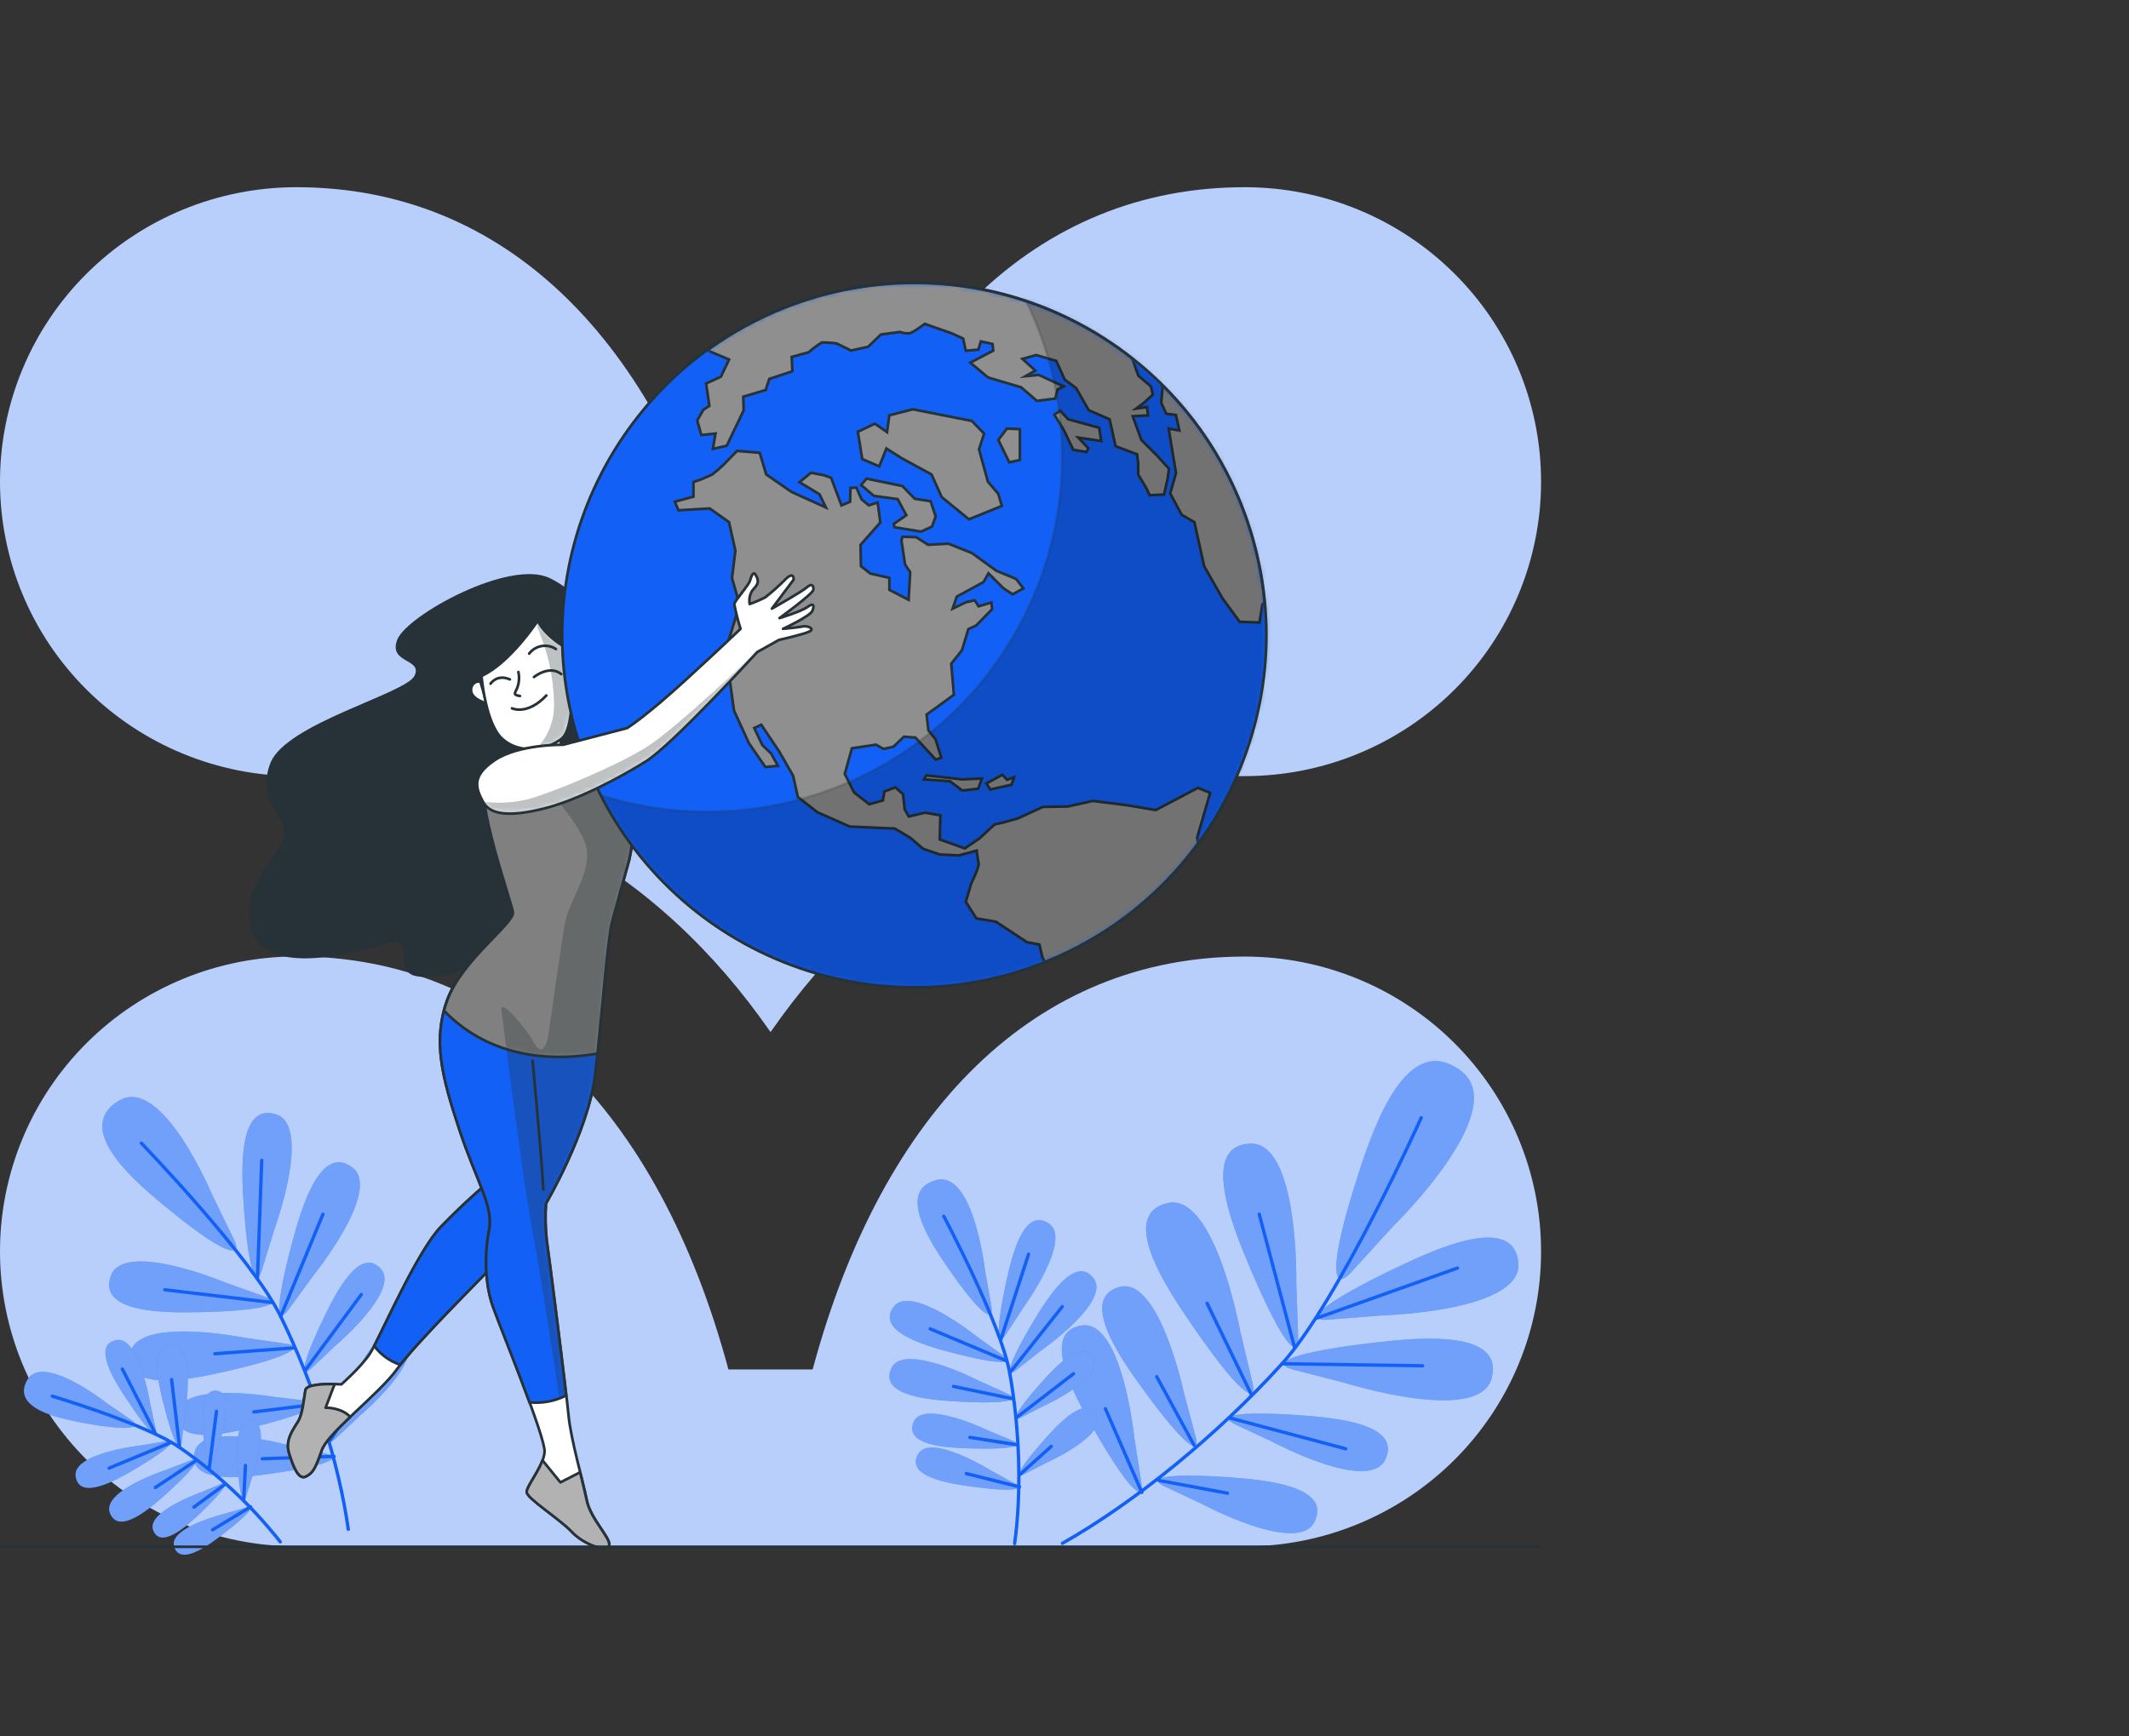 <?xml version="1.0" encoding="UTF-8"?> <svg xmlns="http://www.w3.org/2000/svg" width="418" height="341" viewBox="0 0 418 341" fill="none"><rect x="0" y="0" width="418" height="341" fill="#333333" stroke="none"/><g clip-path="url(#clip0_769_12471)"><path d="M244.382 303.685C259.815 303.685 274.614 297.584 285.527 286.723C296.439 275.86 302.569 261.131 302.569 245.77C302.569 230.411 296.439 215.679 285.527 204.819C274.614 193.956 259.815 187.854 244.382 187.854C203.492 187.854 173.315 217.768 159.553 268.937H143.016C129.26 217.768 99.077 187.835 58.187 187.835C42.755 187.835 27.955 193.937 17.043 204.799C6.13 215.66 0 230.391 0 245.75C0 261.111 6.13 275.841 17.043 286.703C27.955 297.564 42.755 303.666 58.187 303.666L244.382 303.685Z" fill="#B8CFFC"></path><path d="M244.382 36.763C203.492 36.763 173.315 66.63 159.553 117.72H143.016C129.26 66.63 99.077 36.763 58.187 36.763C42.755 36.763 27.955 42.855 17.043 53.7C6.13 64.544 0 79.252 0 94.589C0 109.925 6.13 124.633 17.043 135.478C27.955 146.323 42.755 152.415 58.187 152.415C97.028 152.415 129.007 170.539 151.285 202.688C173.562 170.539 205.542 152.415 244.382 152.415C259.815 152.415 274.614 146.323 285.527 135.478C296.439 124.633 302.569 109.925 302.569 94.589C302.569 79.252 296.439 64.544 285.527 53.7C274.614 42.855 259.815 36.763 244.382 36.763Z" fill="#B8CFFC"></path><path d="M51.423 249.408C50.358 252.83 48.762 250.279 47.832 236.371C47.39 229.849 46.745 216.512 54.182 218.839C61.327 221.091 53.852 241.505 53.852 241.505L51.423 249.408ZM61.469 250.556C61.469 250.556 75.166 233.669 69.131 229.226C62.856 224.603 59.138 237.43 57.436 243.741C53.807 257.198 54.489 260.133 56.611 257.251L61.469 250.556ZM65.787 264.328C65.787 264.328 78.705 253.408 74.739 249.138C70.608 244.695 65.907 253.956 63.696 258.534C58.972 268.291 59.07 270.64 61.109 268.734L65.787 264.328ZM70.668 278.018C70.668 278.018 83.585 267.09 79.612 262.82C75.488 258.377 70.788 267.646 68.576 272.224C63.853 281.981 63.95 284.322 65.99 282.424L70.668 278.018ZM44.361 251.907C44.361 251.907 24.321 243.494 21.765 250.534C19.096 257.859 32.433 257.829 38.963 257.694C52.885 257.394 55.501 255.915 52.135 254.692L44.361 251.907ZM47.982 262.7C47.982 262.7 26.668 258.444 25.558 265.852C24.404 273.567 37.471 270.881 43.836 269.44C57.421 266.385 59.692 264.411 56.146 263.886L47.982 262.7ZM53.74 274.318C53.74 274.318 35.619 271.211 34.855 277.5C34.053 284.052 45.043 281.478 50.389 280.112C61.806 277.215 63.688 275.496 60.674 275.129L53.74 274.318ZM57.338 284C57.338 284 39.675 278.926 38.221 285.126C36.721 291.55 47.967 290.162 53.395 289.374C65.053 287.7 67.099 286.191 64.145 285.508L57.338 284ZM41.692 234.72C41.692 234.72 31.841 211.004 23.317 216.167C14.448 221.541 26.046 231.643 31.833 236.431C44.166 246.706 47.764 247.201 45.935 243.411L41.692 234.72Z" fill="#1260F6"></path><path opacity="0.4" d="M51.423 249.408C50.358 252.83 48.762 250.279 47.832 236.371C47.39 229.849 46.745 216.512 54.182 218.839C61.327 221.091 53.852 241.505 53.852 241.505L51.423 249.408ZM61.469 250.556C61.469 250.556 75.166 233.669 69.131 229.226C62.856 224.603 59.138 237.43 57.436 243.741C53.807 257.198 54.489 260.133 56.611 257.251L61.469 250.556ZM65.787 264.328C65.787 264.328 78.705 253.408 74.739 249.138C70.608 244.695 65.907 253.956 63.696 258.534C58.972 268.291 59.07 270.64 61.109 268.734L65.787 264.328ZM70.668 278.018C70.668 278.018 83.585 267.09 79.612 262.82C75.488 258.377 70.788 267.646 68.576 272.224C63.853 281.981 63.95 284.322 65.99 282.424L70.668 278.018ZM44.361 251.907C44.361 251.907 24.321 243.494 21.765 250.534C19.096 257.859 32.433 257.829 38.963 257.694C52.885 257.394 55.501 255.915 52.135 254.692L44.361 251.907ZM47.982 262.7C47.982 262.7 26.668 258.444 25.558 265.852C24.404 273.567 37.471 270.881 43.836 269.44C57.421 266.385 59.692 264.411 56.146 263.886L47.982 262.7ZM53.74 274.318C53.74 274.318 35.619 271.211 34.855 277.5C34.053 284.052 45.043 281.478 50.389 280.112C61.806 277.215 63.688 275.496 60.674 275.129L53.74 274.318ZM57.338 284C57.338 284 39.675 278.926 38.221 285.126C36.721 291.55 47.967 290.162 53.395 289.374C65.053 287.7 67.099 286.191 64.145 285.508L57.338 284ZM41.692 234.72C41.692 234.72 31.841 211.004 23.317 216.167C14.448 221.541 26.046 231.643 31.833 236.431C44.166 246.706 47.764 247.201 45.935 243.411L41.692 234.72Z" fill="white"></path><path d="M27.755 224.505C27.755 224.505 49.414 246.893 55.111 258.526C61.664 271.893 66.582 287.504 68.381 300.331" stroke="#1260F6" stroke-width="0.654" stroke-linecap="round" stroke-linejoin="round"></path><path d="M50.553 251.006L51.385 227.867" stroke="#1260F6" stroke-width="0.654" stroke-linecap="round" stroke-linejoin="round"></path><path d="M55.111 258.527L63.41 238.45" stroke="#1260F6" stroke-width="0.654" stroke-linecap="round" stroke-linejoin="round"></path><path d="M53.433 255.787L32.366 253.288" stroke="#1260F6" stroke-width="0.654" stroke-linecap="round" stroke-linejoin="round"></path><path d="M59.909 269.124L70.945 254.218" stroke="#1260F6" stroke-width="0.654" stroke-linecap="round" stroke-linejoin="round"></path><path d="M57.833 264.688L42.18 265.852" stroke="#1260F6" stroke-width="0.654" stroke-linecap="round" stroke-linejoin="round"></path><path d="M61.784 275.811L49.826 277.282" stroke="#1260F6" stroke-width="0.654" stroke-linecap="round" stroke-linejoin="round"></path><path d="M64.851 282.858L70.563 273.754" stroke="#1260F6" stroke-width="0.654" stroke-linecap="round" stroke-linejoin="round"></path><path d="M65.585 286.011L51.498 286.476" stroke="#1260F6" stroke-width="0.654" stroke-linecap="round" stroke-linejoin="round"></path><path d="M260.746 259.172C256.203 259.517 258.497 256.432 274.443 248.807C281.94 245.227 297.377 238.21 298.111 248.102C298.816 257.596 271.205 258.331 271.205 258.331L260.746 259.172ZM264.098 271.586C264.098 271.586 290.449 279.841 292.864 270.655C295.375 261.063 278.492 262.677 270.253 263.623C252.665 265.641 249.523 267.825 253.932 268.974L264.098 271.586ZM249.853 283.159C249.853 283.159 268.806 293.313 271.984 286.619C275.291 279.654 262.148 278.438 255.708 277.965C241.974 276.959 239.26 278.175 242.461 279.691L249.853 283.159ZM235.984 295.347C235.984 295.347 254.936 305.502 258.115 298.807C261.421 291.842 248.279 290.626 241.847 290.154C228.105 289.148 225.391 290.356 228.592 291.88L235.984 295.347ZM254.509 251.967C254.509 251.967 255.049 224.325 245.513 224.595C235.609 224.88 241.906 240.641 245.13 248.297C252.005 264.628 254.981 267.06 254.876 262.467L254.509 251.967ZM243.473 261.311C243.473 261.311 238.503 234.112 229.229 236.266C219.58 238.517 228.884 252.717 233.562 259.532C243.541 274.167 246.937 275.931 245.895 271.496L243.473 261.311ZM232.46 273.575C232.46 273.575 227.632 250.683 219.843 252.725C211.739 254.849 219.933 266.64 224.049 272.329C232.828 284.472 235.736 285.891 234.754 282.161L232.46 273.575ZM222.714 282.371C222.714 282.371 220.338 259.104 212.383 260.298C204.099 261.551 210.989 274.145 214.483 280.239C221.927 293.253 224.663 294.965 224.086 291.152L222.714 282.371ZM273.581 240.746C273.581 240.746 296.949 217.983 286.858 210.32C276.363 202.35 269.878 220.828 266.909 229.901C260.566 249.317 261.661 253.798 265.29 249.858L273.581 240.746Z" fill="#1260F6"></path><path opacity="0.4" d="M260.746 259.172C256.203 259.517 258.497 256.432 274.443 248.807C281.94 245.227 297.377 238.21 298.111 248.102C298.816 257.596 271.205 258.331 271.205 258.331L260.746 259.172ZM264.098 271.586C264.098 271.586 290.449 279.841 292.864 270.655C295.375 261.063 278.492 262.677 270.253 263.623C252.665 265.641 249.523 267.825 253.932 268.974L264.098 271.586ZM249.853 283.159C249.853 283.159 268.806 293.313 271.984 286.619C275.291 279.654 262.148 278.438 255.708 277.965C241.974 276.959 239.26 278.175 242.461 279.691L249.853 283.159ZM235.984 295.347C235.984 295.347 254.936 305.502 258.115 298.807C261.421 291.842 248.279 290.626 241.847 290.154C228.105 289.148 225.391 290.356 228.592 291.88L235.984 295.347ZM254.509 251.967C254.509 251.967 255.049 224.325 245.513 224.595C235.609 224.88 241.906 240.641 245.13 248.297C252.005 264.628 254.981 267.06 254.876 262.467L254.509 251.967ZM243.473 261.311C243.473 261.311 238.503 234.112 229.229 236.266C219.58 238.517 228.884 252.717 233.562 259.532C243.541 274.167 246.937 275.931 245.895 271.496L243.473 261.311ZM232.46 273.575C232.46 273.575 227.632 250.683 219.843 252.725C211.739 254.849 219.933 266.64 224.049 272.329C232.828 284.472 235.736 285.891 234.754 282.161L232.46 273.575ZM222.714 282.371C222.714 282.371 220.338 259.104 212.383 260.298C204.099 261.551 210.989 274.145 214.483 280.239C221.927 293.253 224.663 294.965 224.086 291.152L222.714 282.371ZM273.581 240.746C273.581 240.746 296.949 217.983 286.858 210.32C276.363 202.35 269.878 220.828 266.909 229.901C260.566 249.317 261.661 253.798 265.29 249.858L273.581 240.746Z" fill="white"></path><path d="M279.039 219.499C279.039 219.499 262.771 255.614 251.713 267.81C239.013 281.83 222.887 294.964 208.59 303.085" stroke="#1260F6" stroke-width="0.654" stroke-linecap="round" stroke-linejoin="round"></path><path d="M258.445 258.887L286.147 249.025" stroke="#1260F6" stroke-width="0.654" stroke-linecap="round" stroke-linejoin="round"></path><path d="M251.713 267.811L279.302 268.215" stroke="#1260F6" stroke-width="0.654" stroke-linecap="round" stroke-linejoin="round"></path><path d="M254.149 264.538L247.229 238.442" stroke="#1260F6" stroke-width="0.654" stroke-linecap="round" stroke-linejoin="round"></path><path d="M241.449 278.46L264.218 284.517" stroke="#1260F6" stroke-width="0.654" stroke-linecap="round" stroke-linejoin="round"></path><path d="M245.715 273.92L236.996 255.945" stroke="#1260F6" stroke-width="0.654" stroke-linecap="round" stroke-linejoin="round"></path><path d="M234.439 283.804L227.1 270.354" stroke="#1260F6" stroke-width="0.654" stroke-linecap="round" stroke-linejoin="round"></path><path d="M227.557 290.739L240.984 293.231" stroke="#1260F6" stroke-width="0.654" stroke-linecap="round" stroke-linejoin="round"></path><path d="M224.183 293.081L217.031 276.637" stroke="#1260F6" stroke-width="0.654" stroke-linecap="round" stroke-linejoin="round"></path><path d="M197.449 262.129C195.95 264.418 195.313 262.212 197.547 251.794C198.596 246.908 200.928 236.971 205.899 240.251C210.674 243.403 200.891 256.838 200.891 256.838L197.449 262.129ZM204.587 265.086C204.587 265.086 218.201 255.562 214.7 251.029C211.064 246.315 205.636 254.954 203.057 259.232C197.562 268.358 197.449 270.655 199.616 268.989L204.587 265.086ZM204.871 276.119C204.871 276.119 216.657 270.813 214.618 266.842C212.518 262.707 207.121 268.524 204.527 271.421C199.001 277.597 198.582 279.339 200.486 278.37L204.871 276.119ZM205.576 287.204C205.576 287.204 217.361 281.898 215.322 277.928C213.223 273.792 207.825 279.609 205.231 282.506C199.714 288.683 199.294 290.424 201.19 289.456L205.576 287.204ZM191.744 262.437C191.744 262.437 178.789 252.034 175.431 256.665C171.93 261.491 181.736 264.276 186.564 265.551C196.85 268.261 199.084 267.728 196.865 266.122L191.744 262.437ZM192.134 271.128C192.134 271.128 177.373 263.51 174.996 268.719C172.529 274.145 182.695 274.925 187.673 275.211C198.297 275.826 200.381 274.85 197.884 273.71L192.134 271.128ZM193.926 280.885C193.926 280.885 181.263 274.783 179.374 279.249C177.41 283.887 186.032 284.315 190.245 284.442C199.241 284.712 200.988 283.842 198.851 282.941L193.926 280.885ZM194.533 288.758C194.533 288.758 182.59 281.35 180.244 285.583C177.792 289.989 186.316 291.325 190.5 291.902C199.414 293.133 201.235 292.45 199.211 291.325L194.533 288.758ZM193.364 249.257C193.364 249.257 191.115 229.744 183.76 231.763C176.113 233.842 182.515 243.704 185.754 248.462C192.659 258.609 195.193 259.72 194.653 256.56L193.364 249.257Z" fill="#1260F6"></path><path opacity="0.4" d="M197.449 262.129C195.95 264.418 195.313 262.212 197.547 251.794C198.596 246.908 200.928 236.971 205.899 240.251C210.674 243.403 200.891 256.838 200.891 256.838L197.449 262.129ZM204.587 265.086C204.587 265.086 218.201 255.562 214.7 251.029C211.064 246.315 205.636 254.954 203.057 259.232C197.562 268.358 197.449 270.655 199.616 268.989L204.587 265.086ZM204.871 276.119C204.871 276.119 216.657 270.813 214.618 266.842C212.518 262.707 207.121 268.524 204.527 271.421C199.001 277.597 198.582 279.339 200.486 278.37L204.871 276.119ZM205.576 287.204C205.576 287.204 217.361 281.898 215.322 277.928C213.223 273.792 207.825 279.609 205.231 282.506C199.714 288.683 199.294 290.424 201.19 289.456L205.576 287.204ZM191.744 262.437C191.744 262.437 178.789 252.034 175.431 256.665C171.93 261.491 181.736 264.276 186.564 265.551C196.85 268.261 199.084 267.728 196.865 266.122L191.744 262.437ZM192.134 271.128C192.134 271.128 177.373 263.51 174.996 268.719C172.529 274.145 182.695 274.925 187.673 275.211C198.297 275.826 200.381 274.85 197.884 273.71L192.134 271.128ZM193.926 280.885C193.926 280.885 181.263 274.783 179.374 279.249C177.41 283.887 186.032 284.315 190.245 284.442C199.241 284.712 200.988 283.842 198.851 282.941L193.926 280.885ZM194.533 288.758C194.533 288.758 182.59 281.35 180.244 285.583C177.792 289.989 186.316 291.325 190.5 291.902C199.414 293.133 201.235 292.45 199.211 291.325L194.533 288.758ZM193.364 249.257C193.364 249.257 191.115 229.744 183.76 231.763C176.113 233.842 182.515 243.704 185.754 248.462C192.659 258.609 195.193 259.72 194.653 256.56L193.364 249.257Z" fill="white"></path><path d="M185.296 238.848C185.296 238.848 196.504 259.862 198.243 269.619C200.252 280.825 200.582 293.328 199.203 303.138" stroke="#1260F6" stroke-width="0.654" stroke-linecap="round" stroke-linejoin="round"></path><path d="M196.475 263.12L201.947 246.3" stroke="#1260F6" stroke-width="0.654" stroke-linecap="round" stroke-linejoin="round"></path><path d="M198.244 269.604L208.56 256.605" stroke="#1260F6" stroke-width="0.654" stroke-linecap="round" stroke-linejoin="round"></path><path d="M197.584 267.24L182.628 260.966" stroke="#1260F6" stroke-width="0.654" stroke-linecap="round" stroke-linejoin="round"></path><path d="M199.54 278.408L210.778 269.777" stroke="#1260F6" stroke-width="0.654" stroke-linecap="round" stroke-linejoin="round"></path><path d="M198.948 274.708L187.2 272.269" stroke="#1260F6" stroke-width="0.654" stroke-linecap="round" stroke-linejoin="round"></path><path d="M199.511 283.706L190.417 282.273" stroke="#1260F6" stroke-width="0.654" stroke-linecap="round" stroke-linejoin="round"></path><path d="M200.283 289.538L206.393 284.052" stroke="#1260F6" stroke-width="0.654" stroke-linecap="round" stroke-linejoin="round"></path><path d="M200.164 292.007L189.713 289.38" stroke="#1260F6" stroke-width="0.654" stroke-linecap="round" stroke-linejoin="round"></path><path d="M30.529 280.427C30.986 282.596 29.359 281.703 24.666 274.483C22.432 271.135 18.091 264.133 22.807 263.165C27.305 262.212 29.457 275.488 29.457 275.488L30.529 280.427ZM36.294 278.01C36.294 278.01 38.588 264.771 34 264.193C29.217 263.6 31.084 271.638 32.066 275.556C34.165 283.909 35.417 285.313 35.687 283.061L36.294 278.01ZM42.779 284.134C42.779 284.134 46.445 274.34 43.019 273.237C39.458 272.088 39.713 278.49 39.9 281.643C40.297 288.33 41.055 289.568 41.579 287.925L42.779 284.134ZM49.526 290.041C49.526 290.041 53.192 280.247 49.766 279.143C46.205 277.995 46.46 284.397 46.647 287.549C47.045 294.236 47.802 295.475 48.327 293.831L49.526 290.041ZM27.455 283.887C27.455 283.887 14.118 285.388 14.86 289.974C15.61 294.732 22.814 290.687 26.293 288.638C33.708 284.277 34.675 282.686 32.486 283.046L27.455 283.887ZM32.703 288.615C32.703 288.615 19.958 292.758 21.562 297.089C23.264 301.592 29.494 296.203 32.501 293.501C38.903 287.752 39.533 285.996 37.464 286.784L32.703 288.615ZM39.308 293.118C39.308 293.118 28.602 296.916 30.087 300.541C31.586 304.294 36.774 299.603 39.248 297.254C44.496 292.24 45.028 290.747 43.289 291.46L39.308 293.118ZM44.166 297.254C44.166 297.254 33.093 299.94 34.18 303.693C35.312 307.611 40.927 303.475 43.641 301.397C49.429 296.976 50.073 295.542 48.274 296.068L44.166 297.254ZM20.843 275.458C20.843 275.458 8.383 265.649 5.346 271.008C2.183 276.584 11.479 278.513 16.052 279.376C25.798 281.185 27.89 280.367 25.798 278.873L20.843 275.458Z" fill="#1260F6"></path><path opacity="0.4" d="M30.529 280.427C30.986 282.596 29.359 281.703 24.666 274.483C22.432 271.135 18.091 264.133 22.807 263.165C27.305 262.212 29.457 275.488 29.457 275.488L30.529 280.427ZM36.294 278.01C36.294 278.01 38.588 264.771 34 264.193C29.217 263.6 31.084 271.638 32.066 275.556C34.165 283.909 35.417 285.313 35.687 283.061L36.294 278.01ZM42.779 284.134C42.779 284.134 46.445 274.34 43.019 273.237C39.458 272.088 39.713 278.49 39.9 281.643C40.297 288.33 41.055 289.568 41.579 287.925L42.779 284.134ZM49.526 290.041C49.526 290.041 53.192 280.247 49.766 279.143C46.205 277.995 46.46 284.397 46.647 287.549C47.045 294.236 47.802 295.475 48.327 293.831L49.526 290.041ZM27.455 283.887C27.455 283.887 14.118 285.388 14.86 289.974C15.61 294.732 22.814 290.687 26.293 288.638C33.708 284.277 34.675 282.686 32.486 283.046L27.455 283.887ZM32.703 288.615C32.703 288.615 19.958 292.758 21.562 297.089C23.264 301.592 29.494 296.203 32.501 293.501C38.903 287.752 39.533 285.996 37.464 286.784L32.703 288.615ZM39.308 293.118C39.308 293.118 28.602 296.916 30.087 300.541C31.586 304.294 36.774 299.603 39.248 297.254C44.496 292.24 45.028 290.747 43.289 291.46L39.308 293.118ZM44.166 297.254C44.166 297.254 33.093 299.94 34.18 303.693C35.312 307.611 40.927 303.475 43.641 301.397C49.429 296.976 50.073 295.542 48.274 296.068L44.166 297.254ZM20.843 275.458C20.843 275.458 8.383 265.649 5.346 271.008C2.183 276.584 11.479 278.513 16.052 279.376C25.798 281.185 27.89 280.367 25.798 278.873L20.843 275.458Z" fill="white"></path><path d="M10.265 274.183C10.265 274.183 28.692 279.676 35.267 284.262C42.742 289.416 49.404 295.662 55.029 302.793" stroke="#1260F6" stroke-width="0.654" stroke-linecap="round" stroke-linejoin="round"></path><path d="M30.544 281.582L24.021 268.854" stroke="#1260F6" stroke-width="0.654" stroke-linecap="round" stroke-linejoin="round"></path><path d="M35.267 284.262L33.692 270.925" stroke="#1260F6" stroke-width="0.654" stroke-linecap="round" stroke-linejoin="round"></path><path d="M33.542 283.294L21.427 288.307" stroke="#1260F6" stroke-width="0.654" stroke-linecap="round" stroke-linejoin="round"></path><path d="M41.055 288.525L42.509 277.155" stroke="#1260F6" stroke-width="0.654" stroke-linecap="round" stroke-linejoin="round"></path><path d="M38.595 286.761L30.506 292.12" stroke="#1260F6" stroke-width="0.654" stroke-linecap="round" stroke-linejoin="round"></path><path d="M44.075 291.565L38.07 295.971" stroke="#1260F6" stroke-width="0.654" stroke-linecap="round" stroke-linejoin="round"></path><path d="M47.853 294.439L48.191 287.804" stroke="#1260F6" stroke-width="0.654" stroke-linecap="round" stroke-linejoin="round"></path><path d="M49.204 295.917L41.744 300.421" stroke="#1260F6" stroke-width="0.654" stroke-linecap="round" stroke-linejoin="round"></path><path d="M119.143 125.802C119.143 125.802 115.874 117.396 107.95 113.538C100.025 109.68 79.844 120.878 77.999 125.614C76.155 130.35 83.12 129.284 81.358 132.751C79.596 136.219 56.168 142.103 53.109 149.803C50.05 157.504 56.978 160.814 55.711 164.566C54.444 168.319 46.04 175.441 49.833 183.63C53.627 191.818 70.592 186.804 75.795 185.363C80.998 183.922 78.194 187.825 80.038 190.76C81.883 193.694 95.28 190.294 99.913 186.001C104.546 181.708 102.619 190.82 107.14 189.611C108.789 189.176 112.658 180.913 116.391 167.095C120.125 153.278 122.666 138.073 119.143 125.802Z" fill="#263238"></path><path d="M95.363 232.639C95.363 232.639 91.562 235.784 86.644 240.842C81.726 245.901 74.386 263.178 72.609 265.857C70.833 268.537 67.024 271.862 67.024 271.862C67.024 271.862 60.277 271.411 59.969 272.995C59.662 274.578 59.467 277.55 58.568 279.089C57.668 280.628 55.936 282.707 56.753 285.356C57.571 288.005 58.598 290.67 60.037 289.964C61.476 289.259 61.941 288.298 63.171 284.786C64.4 281.273 74.476 273.76 78 268.807C81.523 263.853 94.755 250.757 96.472 248.88C98.189 247.004 100.971 247.582 102.073 239.671C103.175 231.761 99.119 230.095 95.363 232.639Z" fill="white" stroke="#263238" stroke-width="0.522" stroke-linecap="round" stroke-linejoin="round"></path><path d="M96.471 248.888C98.195 247.004 100.969 247.589 102.071 239.679C103.173 231.768 99.118 230.095 95.362 232.639C95.362 232.639 91.561 235.784 86.643 240.842C82.302 245.3 76.094 259.238 73.463 264.326C74.759 266.048 76.547 267.336 78.591 268.019C82.797 262.585 94.837 250.674 96.471 248.888Z" fill="#1260F6" stroke="#263238" stroke-width="0.522" stroke-miterlimit="10"></path><path d="M63.928 276.447L65.697 271.816C63.718 271.771 60.187 271.861 59.969 272.995C59.67 274.571 59.467 277.55 58.568 279.089C57.668 280.628 55.936 282.707 56.753 285.356C57.571 288.005 58.598 290.662 60.037 289.964C61.476 289.266 61.941 288.298 63.171 284.786C63.725 283.209 66.05 280.838 68.763 278.248C66.964 276.35 63.928 276.447 63.928 276.447Z" fill="#B2B2B2" stroke="#263238" stroke-width="0.522" stroke-linecap="round" stroke-linejoin="round"></path><path d="M105.79 149.135C105.79 149.135 97.619 147.492 95.295 152.032C92.971 156.573 100.355 176.927 100.67 179.141C100.985 181.355 90.676 188.485 87.805 196.403C84.934 204.321 86.793 211.512 90.174 221.749C93.555 231.986 96.981 236.902 96.044 241.533C95.107 246.163 95.182 252.115 96.794 256.603C98.406 261.091 107.11 282.316 106.922 285.123C106.735 287.93 103.354 291.765 103.429 293.019C103.504 294.272 109.951 298.31 112.283 300.809C114.614 303.308 119.202 304.87 119.607 303.489C120.012 302.108 115.896 298.235 115.199 294.587C114.502 290.94 112.08 282.804 111.623 277.926C111.166 273.047 107.785 246.404 107.35 243.536C107.095 241.143 107.047 238.733 107.207 236.331C107.207 236.331 115.454 222.342 116.848 211.166C118.243 199.991 119.255 184.425 120.282 180.74C121.309 177.055 123.581 168.732 123.581 168.732C124.499 164.433 124.752 160.018 124.33 155.642C123.498 149.33 114.209 148.085 111.218 148.355C108.227 148.625 105.79 149.135 105.79 149.135Z" fill="white" stroke="#263238" stroke-width="0.522" stroke-linecap="round" stroke-linejoin="round"></path><path d="M111.159 274.046C110.11 265.04 107.681 245.946 107.313 243.559C107.058 241.166 107.011 238.756 107.171 236.354C107.171 236.354 115.418 222.365 116.812 211.189C117.224 207.849 117.599 204.119 117.959 200.427C112.291 200.194 100.581 198.926 89.635 192.756C88.894 193.911 88.279 195.141 87.799 196.426C84.92 204.367 86.787 211.535 90.168 221.772C93.549 232.009 96.975 236.925 96.038 241.556C95.101 246.186 95.176 252.138 96.787 256.626C97.74 259.343 101.323 268.207 103.962 275.389C106.44 275.643 108.939 275.177 111.159 274.046Z" fill="#1260F6"></path><mask id="mask0_769_12471" style="mask-type:luminance" maskUnits="userSpaceOnUse" x="86" y="192" width="32" height="84"><path d="M111.158 274.045C110.109 265.039 107.68 245.946 107.312 243.559C107.057 241.166 107.01 238.755 107.17 236.354C107.17 236.354 115.417 222.364 116.811 211.189C117.223 207.849 117.598 204.119 117.958 200.426C112.29 200.194 100.58 198.925 89.634 192.756C88.894 193.91 88.278 195.141 87.798 196.426C84.919 204.367 86.786 211.534 90.167 221.771C93.548 232.008 96.974 236.924 96.037 241.555C95.1 246.186 95.175 252.138 96.787 256.626C97.739 259.343 101.322 268.206 103.961 275.389C106.439 275.643 108.938 275.176 111.158 274.045Z" fill="white"></path></mask><g mask="url(#mask0_769_12471)"><path opacity="0.3" d="M107.739 202.572C106.84 208.576 105.033 205.282 104.426 204.073C103.819 202.865 98.106 195.63 98.428 198.347C98.751 201.064 102.641 231.49 104.426 241.127C105.97 249.383 108.384 264.806 109.809 274.6C110.251 274.435 110.693 274.255 111.158 274.03C110.108 265.024 107.679 245.93 107.312 243.544C107.057 241.15 107.01 238.74 107.17 236.338C107.17 236.338 115.416 222.349 116.811 211.173C117.223 207.833 117.598 204.103 117.958 200.411C114.687 200.266 111.431 199.895 108.212 199.3C108.054 200.463 107.897 201.559 107.739 202.572Z" fill="#263238"></path><path d="M104.561 208.299C104.561 208.299 106.322 226.784 106.667 233.592" stroke="#263238" stroke-width="0.522" stroke-linecap="round" stroke-linejoin="round"></path></g><path d="M111.159 274.046C110.11 265.04 107.681 245.946 107.313 243.559C107.058 241.166 107.011 238.756 107.171 236.354C107.171 236.354 115.418 222.365 116.812 211.189C117.224 207.849 117.599 204.119 117.959 200.427C112.291 200.194 100.581 198.926 89.635 192.756C88.894 193.911 88.279 195.141 87.799 196.426C84.92 204.367 86.787 211.535 90.168 221.772C93.549 232.009 96.975 236.925 96.038 241.556C95.101 246.186 95.176 252.138 96.787 256.626C97.74 259.343 101.323 268.207 103.962 275.389C106.44 275.643 108.939 275.177 111.159 274.046Z" stroke="#263238" stroke-width="0.522" stroke-miterlimit="10"></path><path d="M87.168 198.453C90.916 202.468 100.273 209.786 117.306 206.904C118.438 196.396 119.345 183.998 120.245 180.763C121.272 177.078 123.543 168.754 123.543 168.754C124.461 164.456 124.714 160.041 124.293 155.665C123.461 149.353 114.172 148.107 111.181 148.378C108.19 148.648 105.82 149.128 105.82 149.128C105.82 149.128 97.649 147.485 95.325 152.025C93.001 156.566 100.385 176.92 100.7 179.134C101.015 181.348 90.707 188.478 87.835 196.396C87.55 197.109 87.348 197.785 87.168 198.453Z" fill="#808080"></path><mask id="mask1_769_12471" style="mask-type:luminance" maskUnits="userSpaceOnUse" x="87" y="148" width="38" height="60"><path d="M87.169 198.452C90.917 202.468 100.274 209.785 117.307 206.903C118.439 196.396 119.346 183.997 120.246 180.762C121.273 177.077 123.544 168.754 123.544 168.754C124.462 164.455 124.715 160.041 124.294 155.665C123.462 149.353 114.173 148.107 111.182 148.377C108.19 148.647 105.821 149.128 105.821 149.128C105.821 149.128 97.65 147.484 95.326 152.025C93.002 156.565 100.386 176.92 100.701 179.134C101.016 181.348 90.707 188.478 87.836 196.396C87.551 197.109 87.349 197.784 87.169 198.452Z" fill="white"></path></mask><g mask="url(#mask1_769_12471)"><path opacity="0.3" d="M124.263 155.687C123.431 149.375 114.142 148.129 111.151 148.4C108.16 148.67 105.791 149.15 105.791 149.15C105.791 149.15 105.416 149.075 104.808 149L105.633 153.166C105.633 153.166 114.967 162.209 115.267 167.328C115.567 172.447 111.653 176.672 110.769 182.098C109.884 187.525 108.662 196.561 107.77 202.588C106.878 208.614 105.063 205.297 104.456 204.089C103.849 202.88 98.136 195.645 98.458 198.362C98.548 199.113 98.908 202.025 99.433 206.025C104.089 207.526 110.011 208.157 117.358 206.911C118.49 196.403 119.398 184.005 120.297 180.77C121.324 177.085 123.596 168.761 123.596 168.761C124.485 164.463 124.71 160.054 124.263 155.687Z" fill="#263238"></path></g><path d="M87.168 198.453C90.916 202.468 100.273 209.786 117.306 206.904C118.438 196.396 119.345 183.998 120.245 180.763C121.272 177.078 123.543 168.754 123.543 168.754C124.461 164.456 124.714 160.041 124.293 155.665C123.461 149.353 114.172 148.107 111.181 148.378C108.19 148.648 105.82 149.128 105.82 149.128C105.82 149.128 97.649 147.485 95.325 152.025C93.001 156.566 100.385 176.92 100.7 179.134C101.015 181.348 90.707 188.478 87.835 196.396C87.55 197.109 87.348 197.785 87.168 198.453Z" stroke="#263238" stroke-width="0.522" stroke-linecap="round" stroke-linejoin="round"></path><path d="M101.495 145.563C102.138 146.891 102.623 148.288 102.942 149.729C103.144 151.305 104.839 154.082 107.343 156.281C109.847 158.48 111.399 156.393 111.286 153.414C111.174 150.434 109.614 143.289 109.614 143.289C109.614 143.289 104.434 146.074 101.495 145.563Z" fill="white" stroke="#263238" stroke-width="0.522" stroke-linecap="round" stroke-linejoin="round"></path><path d="M94.313 133.847C94.084 133.808 93.849 133.82 93.625 133.883C93.401 133.946 93.194 134.059 93.019 134.212C92.844 134.365 92.705 134.555 92.613 134.768C92.52 134.982 92.476 135.213 92.484 135.446C92.364 137.314 95.588 138.155 95.588 138.155L94.313 133.847Z" fill="white" stroke="#263238" stroke-width="0.522" stroke-linecap="round" stroke-linejoin="round"></path><path d="M105.574 121.906C105.574 121.906 100.183 130.162 94.538 132.744C94.538 132.744 95.288 142.02 98.564 145.052C101.84 148.085 107.148 147.507 110.282 145.052C113.416 142.598 112.059 127.79 112.059 127.79C112.059 127.79 107.223 125.299 105.574 121.906Z" fill="white"></path><mask id="mask2_769_12471" style="mask-type:luminance" maskUnits="userSpaceOnUse" x="94" y="121" width="19" height="27"><path d="M105.573 121.906C105.573 121.906 100.182 130.162 94.537 132.743C94.537 132.743 95.287 142.02 98.563 145.052C101.839 148.084 107.147 147.506 110.281 145.052C113.415 142.598 112.058 127.79 112.058 127.79C112.058 127.79 107.222 125.298 105.573 121.906Z" fill="white"></path></mask><g mask="url(#mask2_769_12471)"><path opacity="0.3" d="M105.574 121.905L105.424 122.123L105.491 123.189C107.568 127.899 108.685 132.976 108.775 138.124C108.83 139.768 108.551 141.405 107.955 142.937C107.36 144.47 106.461 145.866 105.312 147.04C107.117 146.838 108.835 146.151 110.282 145.052C113.416 142.605 112.059 127.789 112.059 127.789C112.059 127.789 107.223 125.298 105.574 121.905Z" fill="#263238"></path></g><path d="M105.574 121.906C105.574 121.906 100.183 130.162 94.538 132.744C94.538 132.744 95.288 142.02 98.564 145.052C101.84 148.085 107.148 147.507 110.282 145.052C113.416 142.598 112.059 127.79 112.059 127.79C112.059 127.79 107.223 125.299 105.574 121.906Z" stroke="#263238" stroke-width="0.522" stroke-linecap="round" stroke-linejoin="round"></path><path d="M101.78 131.971C101.948 132.745 101.948 133.546 101.78 134.32C101.518 135.866 100.236 136.407 102.087 136.684" stroke="#263238" stroke-width="0.522" stroke-linecap="round" stroke-linejoin="round"></path><path d="M100.521 139.101C100.521 139.101 103.519 140.557 107.268 136.579" stroke="#263238" stroke-width="0.522" stroke-linecap="round" stroke-linejoin="round"></path><path d="M96.314 134.267C96.314 134.267 97.537 132.316 100.115 133.427" stroke="#263238" stroke-width="0.522" stroke-linecap="round" stroke-linejoin="round"></path><path d="M104.839 132.962C104.839 132.962 107.838 130.5 110.192 132.376" stroke="#263238" stroke-width="0.522" stroke-linecap="round" stroke-linejoin="round"></path><path d="M103.894 128.361C104.492 127.574 105.367 127.044 106.34 126.877C107.314 126.709 108.315 126.918 109.141 127.46" stroke="#263238" stroke-width="0.522" stroke-linecap="round" stroke-linejoin="round"></path><path d="M201.925 190.147C238.032 177.75 257.263 138.398 244.88 102.252C232.497 66.105 193.188 46.852 157.082 59.249C120.975 71.646 101.744 110.998 114.127 147.145C126.51 183.291 165.819 202.544 201.925 190.147Z" fill="#1260F6"></path><mask id="mask3_769_12471" style="mask-type:luminance" maskUnits="userSpaceOnUse" x="110" y="55" width="139" height="139"><path d="M201.926 190.147C238.033 177.75 257.264 138.398 244.881 102.251C232.498 66.105 193.189 46.852 157.083 59.249C120.976 71.646 101.745 110.998 114.128 147.144C126.511 183.291 165.82 202.543 201.926 190.147Z" fill="white"></path></mask><g mask="url(#mask3_769_12471)"><path d="M170.138 93.994L177.186 95.457L179.585 97.949L182.711 98.429L183.708 101.409L182.981 103.42L180.844 104.396L175.611 103.54L175.469 102.902L177.943 101.176L176.241 98.016L171.563 97.379L169.066 95.24L170.138 93.994Z" fill="#8F8F8F"></path><path d="M226.913 159.079L221.328 158.141L214.581 157.285L209.618 158.389L204.76 158.456L199.887 160.708L197.038 161.511L195.276 161.901L192.345 164.618L189.428 166.615L184.503 164.851L184.63 160.115L181.631 159.597L178.43 160.348L177.62 158.937L177.306 155.98L175.806 154.621L173.632 155.439L173.347 157.188L170.663 157.938L167.672 155.612L165.858 151.972L167.267 146.951L171.983 146.238L173.482 147.078L175.401 146.651L177.486 144.677L179.735 144.849L183.723 149.18L184.81 148.775L183.671 145.157L182.284 143.446L181.924 140.331L187.284 136.443L186.767 130.342L188.866 127.685L190.133 123.534L191.632 122.859L194.781 119.632L194.654 118.318L192.127 119.069L191.377 117.89L189.616 118.288L187.037 119.534L187.854 117.162L193.102 114.31L194.069 112.584L197.068 115.586L198.829 116.705L200.929 115.564L199.504 113.695L195.613 112.081L190.815 108.606L186.205 106.768L182.224 106.985L179.87 105.484L177.171 105.417L176.991 106.167L177.703 110.88L178.7 112.344L178.393 117.793L174.622 115.834V113.485L170.873 112.629L169.036 111.188L168.954 107L172.845 102.602L172.313 98.684L170.588 99.24L169.149 98.046L168.137 95.742L166.975 95.832L166.907 98.542L165.213 99.255L163.174 93.821L161.674 93.303L159.223 92.838L156.974 94.692L160.902 97.071L162.147 99.653L155.399 96.605L150.436 93.168L149.154 88.912L144.709 88.552L141.972 91.352C141.299 91.996 140.591 92.602 139.851 93.168C138.654 93.757 137.416 94.259 136.147 94.669V97.536L132.496 98.519L133.208 100.208L139.348 99.855L143.134 102.542L144.379 108.156L143.719 113.515L145.218 118.768L142.475 127.625L144.109 139.536L147.04 145.953L150.264 150.621L152.738 150.403L151.381 147.956L149.672 146.32L148.09 142.973L149.462 142.327L152.985 147.581L155.722 152.355L156.644 156.52L160.505 159.522L166.84 162.322L175.664 162.712L178.76 164.551L181.249 166.69L184.525 167.808L188.274 167.988L191.76 167.042C191.76 167.042 191.955 168.686 192.135 169.482C192.315 170.277 190.673 173.512 190.673 173.512L189.623 177.107L191.692 180.349L195.531 181.01L201.633 185.032L204.085 185.498L204.625 187.899L205.149 188.958C217.156 184.182 227.577 176.119 235.22 165.691L235.047 164.506L237.596 155.702L235.197 154.719L226.913 159.079Z" fill="#8F8F8F"></path><path d="M229.522 92.065L227.101 89.408L224.102 86.406L222.393 81.745L225.392 81.58L225.197 79.944L223.075 80.244L224.657 79.051L226.336 77.505L225.976 75.899L223.487 73.767L222.31 70.405C210.474 61.076 195.92 55.872 180.859 55.582C165.798 55.292 151.054 59.932 138.869 68.799L143.142 70.6L141.538 73.985L138.636 75.306L139.274 79.711L138.097 80.462L136.89 82.578L137.692 85.43L140.481 85.145L139.963 88.147L142.685 87.539L146.013 80.582L145.931 77.91L150.339 76.589L151.036 74.42L155.572 72.919L155.445 70.09L158.773 69.181C159.579 68.459 160.449 67.813 161.375 67.252C162.343 67.25 163.31 67.318 164.269 67.455L167.103 68.844L170.461 68.093L172.95 65.692L176.699 65.189C177.304 65.424 177.957 65.511 178.603 65.444C179.405 65.264 181.557 63.605 181.557 63.605L186.842 65.459L189.091 66.48L189.623 68.881L192.097 68.663L192.577 67.05L194.871 67.545L194.999 68.866L190.501 71.215L194.002 74.135L200.479 76.056L203.59 78.728L207.189 78.27L207.631 76.492L208.838 75.884L203.965 73.632L201.334 73.88L203.275 72.776L200.749 70.48L203.433 69.729L207.384 70.87L209.041 74.54L211.29 76.229L213.764 80.559L217.857 82.338L219.027 87.629L223.247 89.221L223.472 91.014V93.206L225.077 95.878L225.714 97.251L228.54 97.124L229.223 94.121L229.522 92.065Z" fill="#8F8F8F"></path><path d="M228.023 75.448L228.226 76.371L227.993 79.111L228.975 81.25L230.88 81.498L231.554 84.545L229.455 84.169L230.894 92.936L229.755 96.891L232.004 101.094L234.508 102.55L236.427 111.211L240.003 117.478L243.384 122.108L247.283 122.251L247.853 118.761L248.28 118.236C248.008 115.374 247.559 112.532 246.938 109.725C244.078 96.708 237.508 84.801 228.023 75.448Z" fill="#8F8F8F"></path><path d="M190.816 82.668L179.21 80.372L174.607 81.565L174.157 84.86L171.773 83.201L168.43 84.785L169.284 90.151L172.628 91.592L174.037 88.079L176.969 89.948L182.891 93.176L184.886 97.611L190.223 101.979L196.701 99.36L196.004 96.988L193.957 94.587L192.218 88.245L193.215 85.16L190.816 82.668Z" fill="#8F8F8F"></path><path d="M200.239 84.275L197.697 84.169L196.003 86.391L198.155 90.789L200.239 90.331V84.275Z" fill="#8F8F8F"></path><path d="M215.811 84.012L209.723 82.338L208.179 80.657L207.002 81.422L208.831 84.379L210.72 88.335L213.337 88.762L213.674 88.019L211.695 85.933L216.216 86.608L215.811 84.012Z" fill="#8F8F8F"></path><path d="M181.886 152.272L181.392 153.053L186.512 153.428L188.934 155.244L192.045 154.891L192.78 152.88L188.949 153.06L181.886 152.272Z" fill="#8F8F8F"></path><path d="M196.813 152.152L193.664 153.856L194.429 155.034L198.597 154.111L199.107 152.647L197.705 153.128L196.813 152.152Z" fill="#8F8F8F"></path><path d="M170.138 93.994L177.186 95.457L179.585 97.949L182.711 98.429L183.708 101.409L182.981 103.42L180.844 104.396L175.611 103.54L175.469 102.902L177.943 101.176L176.241 98.016L171.563 97.379L169.066 95.24L170.138 93.994Z" stroke="#263238" stroke-width="0.522" stroke-miterlimit="10"></path><path d="M226.913 159.079L221.328 158.141L214.581 157.285L209.618 158.389L204.76 158.456L199.887 160.708L197.038 161.511L195.276 161.901L192.345 164.618L189.428 166.615L184.503 164.851L184.63 160.115L181.631 159.597L178.43 160.348L177.62 158.937L177.306 155.98L175.806 154.621L173.632 155.439L173.347 157.188L170.663 157.938L167.672 155.612L165.858 151.972L167.267 146.951L171.983 146.238L173.482 147.078L175.401 146.651L177.486 144.677L179.735 144.849L183.723 149.18L184.81 148.775L183.671 145.157L182.284 143.446L181.924 140.331L187.284 136.443L186.767 130.342L188.866 127.685L190.133 123.534L191.632 122.859L194.781 119.632L194.654 118.318L192.127 119.069L191.377 117.89L189.616 118.288L187.037 119.534L187.854 117.162L193.102 114.31L194.069 112.584L197.068 115.586L198.829 116.705L200.929 115.564L199.504 113.695L195.613 112.081L190.815 108.606L186.205 106.768L182.224 106.985L179.87 105.484L177.171 105.417L176.991 106.167L177.703 110.88L178.7 112.344L178.393 117.793L174.622 115.834V113.485L170.873 112.629L169.036 111.188L168.954 107L172.845 102.602L172.313 98.684L170.588 99.24L169.149 98.046L168.137 95.742L166.975 95.832L166.907 98.542L165.213 99.255L163.174 93.821L161.674 93.303L159.223 92.838L156.974 94.692L160.902 97.071L162.147 99.653L155.399 96.605L150.436 93.168L149.154 88.912L144.709 88.552L141.972 91.352C141.299 91.996 140.591 92.602 139.851 93.168C138.654 93.757 137.416 94.259 136.147 94.669V97.536L132.496 98.519L133.208 100.208L139.348 99.855L143.134 102.542L144.379 108.156L143.719 113.515L145.218 118.768L142.475 127.625L144.109 139.536L147.04 145.953L150.264 150.621L152.738 150.403L151.381 147.956L149.672 146.32L148.09 142.973L149.462 142.327L152.985 147.581L155.722 152.355L156.644 156.52L160.505 159.522L166.84 162.322L175.664 162.712L178.76 164.551L181.249 166.69L184.525 167.808L188.274 167.988L191.76 167.042C191.76 167.042 191.955 168.686 192.135 169.482C192.315 170.277 190.673 173.512 190.673 173.512L189.623 177.107L191.692 180.349L195.531 181.01L201.633 185.032L204.085 185.498L204.625 187.899L205.149 188.958C217.156 184.182 227.577 176.119 235.22 165.691L235.047 164.506L237.596 155.702L235.197 154.719L226.913 159.079Z" stroke="#263238" stroke-width="0.522" stroke-miterlimit="10"></path><path d="M229.522 92.065L227.101 89.408L224.102 86.406L222.393 81.745L225.392 81.58L225.197 79.944L223.075 80.244L224.657 79.051L226.336 77.505L225.976 75.899L223.487 73.767L222.31 70.405C210.474 61.076 195.92 55.872 180.859 55.582C165.798 55.292 151.054 59.932 138.869 68.799L143.142 70.6L141.538 73.985L138.636 75.306L139.274 79.711L138.097 80.462L136.89 82.578L137.692 85.43L140.481 85.145L139.963 88.147L142.685 87.539L146.013 80.582L145.931 77.91L150.339 76.589L151.036 74.42L155.572 72.919L155.445 70.09L158.773 69.181C159.579 68.459 160.449 67.813 161.375 67.252C162.343 67.25 163.31 67.318 164.269 67.455L167.103 68.844L170.461 68.093L172.95 65.692L176.699 65.189C177.304 65.424 177.957 65.511 178.603 65.444C179.405 65.264 181.557 63.605 181.557 63.605L186.842 65.459L189.091 66.48L189.623 68.881L192.097 68.663L192.577 67.05L194.871 67.545L194.999 68.866L190.501 71.215L194.002 74.135L200.479 76.056L203.59 78.728L207.189 78.27L207.631 76.492L208.838 75.884L203.965 73.632L201.334 73.88L203.275 72.776L200.749 70.48L203.433 69.729L207.384 70.87L209.041 74.54L211.29 76.229L213.764 80.559L217.857 82.338L219.027 87.629L223.247 89.221L223.472 91.014V93.206L225.077 95.878L225.714 97.251L228.54 97.124L229.223 94.121L229.522 92.065Z" stroke="#263238" stroke-width="0.522" stroke-miterlimit="10"></path><path d="M228.023 75.448L228.226 76.371L227.993 79.111L228.975 81.25L230.88 81.498L231.554 84.545L229.455 84.169L230.894 92.936L229.755 96.891L232.004 101.094L234.508 102.55L236.427 111.211L240.003 117.478L243.384 122.108L247.283 122.251L247.853 118.761L248.28 118.236C248.008 115.374 247.559 112.532 246.938 109.725C244.078 96.708 237.508 84.801 228.023 75.448Z" stroke="#263238" stroke-width="0.522" stroke-miterlimit="10"></path><path d="M190.816 82.668L179.21 80.372L174.607 81.565L174.157 84.86L171.773 83.201L168.43 84.785L169.284 90.151L172.628 91.592L174.037 88.079L176.969 89.948L182.891 93.176L184.886 97.611L190.223 101.979L196.701 99.36L196.004 96.988L193.957 94.587L192.218 88.245L193.215 85.16L190.816 82.668Z" stroke="#263238" stroke-width="0.522" stroke-miterlimit="10"></path><path d="M200.239 84.275L197.697 84.169L196.003 86.391L198.155 90.789L200.239 90.331V84.275Z" stroke="#263238" stroke-width="0.522" stroke-miterlimit="10"></path><path d="M215.811 84.012L209.723 82.338L208.179 80.657L207.002 81.422L208.831 84.379L210.72 88.335L213.337 88.762L213.674 88.019L211.695 85.933L216.216 86.608L215.811 84.012Z" stroke="#263238" stroke-width="0.522" stroke-miterlimit="10"></path><path d="M181.886 152.272L181.392 153.053L186.512 153.428L188.934 155.244L192.045 154.891L192.78 152.88L188.949 153.06L181.886 152.272Z" stroke="#263238" stroke-width="0.522" stroke-miterlimit="10"></path><path d="M196.813 152.152L193.664 153.856L194.429 155.034L198.597 154.111L199.107 152.647L197.705 153.128L196.813 152.152Z" stroke="#263238" stroke-width="0.522" stroke-miterlimit="10"></path><path opacity="0.2" d="M200.756 57.698C207.058 69.928 209.603 83.752 208.073 97.427C206.542 111.103 201.002 124.02 192.153 134.55C183.303 145.08 171.539 152.753 158.341 156.603C145.144 160.452 131.104 160.306 117.989 156.182C123.252 166.37 130.945 175.1 140.386 181.598C149.826 188.096 160.723 192.161 172.109 193.432C183.495 194.704 195.019 193.143 205.658 188.887C216.297 184.631 225.722 177.813 233.098 169.036C240.474 160.26 245.572 149.797 247.94 138.575C250.308 127.354 249.874 115.72 246.675 104.707C243.475 93.694 237.611 83.641 229.601 75.441C221.591 67.241 211.683 61.146 200.756 57.698Z" fill="black" stroke="#263238" stroke-width="0.522" stroke-linecap="round" stroke-linejoin="round"></path></g><path d="M201.925 190.147C238.032 177.75 257.263 138.398 244.88 102.252C232.497 66.105 193.188 46.852 157.082 59.249C120.975 71.646 101.744 110.998 114.127 147.145C126.51 183.291 165.819 202.544 201.925 190.147Z" stroke="#263238" stroke-width="0.522" stroke-miterlimit="10"></path><path opacity="0.18" d="M201.925 190.147C238.032 177.75 257.263 138.398 244.88 102.252C232.497 66.105 193.188 46.852 157.082 59.249C120.975 71.646 101.744 110.998 114.127 147.145C126.51 183.291 165.819 202.544 201.925 190.147Z" stroke="#263238" stroke-width="0.522" stroke-miterlimit="10"></path><path d="M110.558 146.261C110.558 146.261 101.899 146.103 97.16 149.263C92.422 152.423 93.457 154.877 94.829 157.451C96.201 160.026 99.964 160.453 106.629 158.825C113.294 157.196 121.578 152.783 126.774 149.548C131.969 146.314 148.672 128.053 148.672 128.053L152.938 125.667C152.938 125.667 157.804 124.586 158.936 124.008C160.068 123.43 158.508 122.822 157.594 123.025C156.679 123.227 153.74 123.49 153.74 123.49C153.74 123.49 159.101 120.998 159.505 119.948C159.91 118.897 159.775 118.289 158.538 119.197C157.301 120.105 153.051 121.381 153.051 121.381C153.051 121.381 159.543 116.683 159.678 115.85C159.813 115.017 159.371 114.476 158.441 115.324C157.511 116.172 151.551 119.527 151.551 119.527L155.817 113.838C155.817 113.838 155.952 112.135 154.318 113.658C153.043 114.961 151.686 116.179 150.254 117.306C149.261 117.81 148.237 118.251 147.188 118.627C147.038 117.774 147.181 116.896 147.593 116.135C148.2 115.204 149.489 114.634 148.29 112.787C147.953 112.262 147.54 112.953 147.278 113.966C147.015 114.979 144.182 118.019 144.167 118.657C144.488 120.291 144.898 121.908 145.396 123.497C145.396 123.497 134.885 133.502 129.765 137.833C124.644 142.163 123.085 142.996 123.085 142.996L110.558 146.261Z" fill="white"></path><mask id="mask4_769_12471" style="mask-type:luminance" maskUnits="userSpaceOnUse" x="93" y="112" width="67" height="48"><path d="M110.559 146.261C110.559 146.261 101.9 146.103 97.162 149.263C92.423 152.423 93.458 154.877 94.83 157.451C96.202 160.026 99.965 160.453 106.63 158.825C113.295 157.196 121.579 152.783 126.775 149.548C131.97 146.314 148.673 128.053 148.673 128.053L152.939 125.667C152.939 125.667 157.805 124.586 158.937 124.008C160.069 123.43 158.509 122.822 157.595 123.025C156.68 123.227 153.741 123.49 153.741 123.49C153.741 123.49 159.102 120.998 159.506 119.948C159.911 118.897 159.776 118.289 158.539 119.197C157.302 120.105 153.052 121.381 153.052 121.381C153.052 121.381 159.544 116.683 159.679 115.85C159.814 115.017 159.371 114.476 158.442 115.324C157.512 116.172 151.552 119.527 151.552 119.527L155.818 113.838C155.818 113.838 155.953 112.135 154.319 113.658C153.044 114.961 151.687 116.179 150.255 117.306C149.262 117.81 148.238 118.251 147.189 118.627C147.039 117.774 147.182 116.896 147.594 116.135C148.201 115.204 149.49 114.634 148.291 112.787C147.954 112.262 147.541 112.953 147.279 113.966C147.016 114.979 144.183 118.019 144.168 118.657C144.489 120.291 144.899 121.908 145.397 123.497C145.397 123.497 134.886 133.502 129.766 137.833C124.645 142.163 123.086 142.996 123.086 142.996L110.559 146.261Z" fill="white"></path></mask><g mask="url(#mask4_769_12471)"><path opacity="0.3" d="M106.629 158.802C113.294 157.166 121.578 152.761 126.774 149.526C131.077 146.846 143.267 133.855 147.338 129.479L147.263 129.164C147.263 129.164 133.236 142.606 127.269 146.486C121.301 150.366 108.174 155.748 103.698 156.949C100.798 157.662 97.789 157.825 94.829 157.429C96.194 160.003 99.965 160.446 106.629 158.802Z" fill="#263238"></path></g><path d="M110.558 146.261C110.558 146.261 101.899 146.103 97.16 149.263C92.422 152.423 93.457 154.877 94.829 157.451C96.201 160.026 99.964 160.453 106.629 158.825C113.294 157.196 121.578 152.783 126.774 149.548C131.969 146.314 148.672 128.053 148.672 128.053L152.938 125.667C152.938 125.667 157.804 124.586 158.936 124.008C160.068 123.43 158.508 122.822 157.594 123.025C156.679 123.227 153.74 123.49 153.74 123.49C153.74 123.49 159.101 120.998 159.505 119.948C159.91 118.897 159.775 118.289 158.538 119.197C157.301 120.105 153.051 121.381 153.051 121.381C153.051 121.381 159.543 116.683 159.678 115.85C159.813 115.017 159.371 114.476 158.441 115.324C157.511 116.172 151.551 119.527 151.551 119.527L155.817 113.838C155.817 113.838 155.952 112.135 154.318 113.658C153.043 114.961 151.686 116.179 150.254 117.306C149.261 117.81 148.237 118.251 147.188 118.627C147.038 117.774 147.181 116.896 147.593 116.135C148.2 115.204 149.489 114.634 148.29 112.787C147.953 112.262 147.54 112.953 147.278 113.966C147.015 114.979 144.182 118.019 144.167 118.657C144.488 120.291 144.898 121.908 145.396 123.497C145.396 123.497 134.885 133.502 129.765 137.833C124.644 142.163 123.085 142.996 123.085 142.996L110.558 146.261Z" stroke="#263238" stroke-width="0.522" stroke-linecap="round" stroke-linejoin="round"></path><path d="M113.895 289.131L110.034 291.113L106.518 286.79C105.588 289.281 103.354 292.043 103.414 293.041C103.489 294.302 109.937 298.333 112.268 300.832C114.6 303.331 119.188 304.892 119.593 303.511C119.998 302.13 115.882 298.258 115.185 294.61C114.907 293.267 114.412 291.308 113.895 289.131Z" fill="#B2B2B2" stroke="#263238" stroke-width="0.522" stroke-linecap="round" stroke-linejoin="round"></path><path d="M0 303.76H302.527" stroke="#263238" stroke-width="0.522" stroke-linecap="round" stroke-linejoin="round"></path></g><defs><clipPath id="clip0_769_12471"><rect width="418" height="340" fill="white" transform="translate(0 0.188)"></rect></clipPath></defs></svg> 